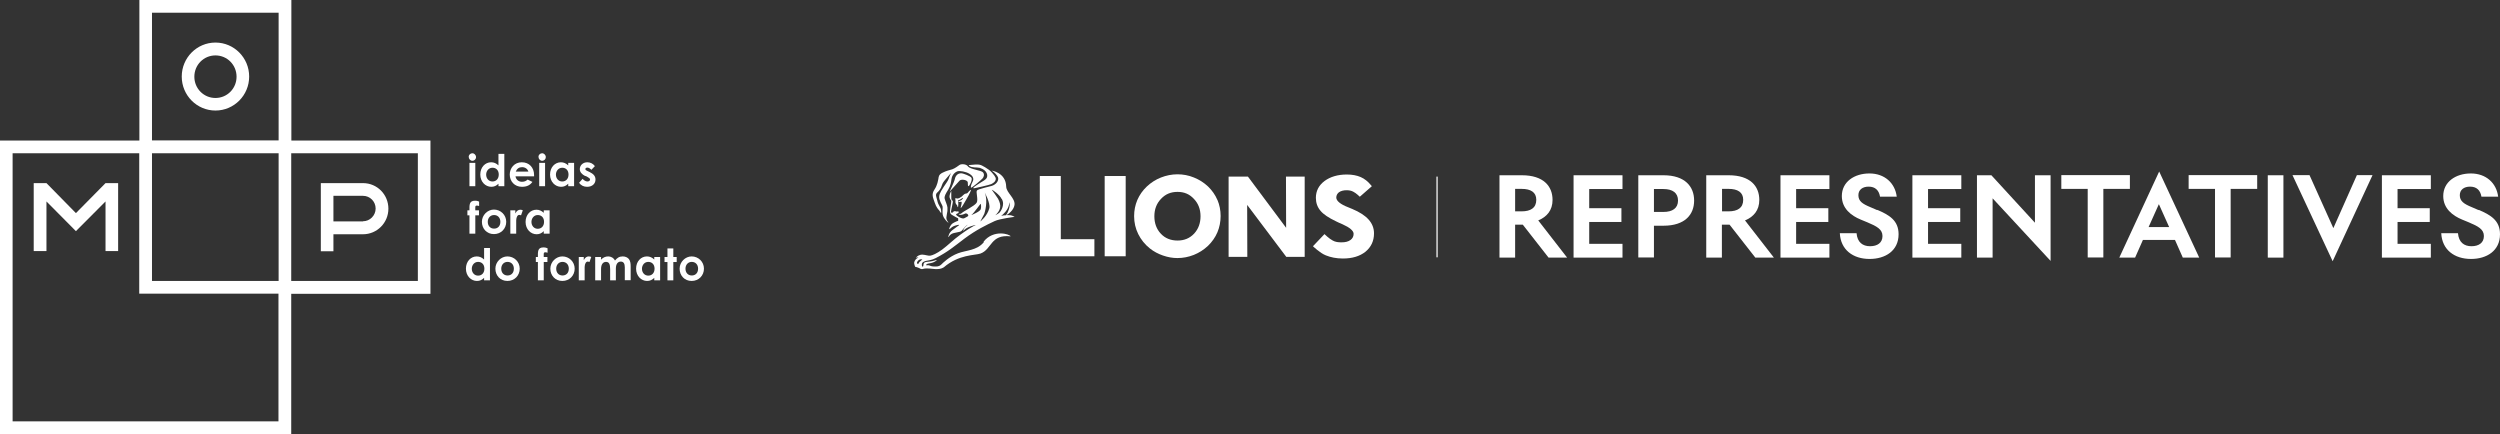<svg width="380" height="66" viewBox="0 0 380 66" fill="none" xmlns="http://www.w3.org/2000/svg">
<rect x="0" y="0" width="380" height="66" fill="#333333" stroke="none"/>
<g clip-path="url(#clip0_3210_1336)">
<path d="M72.358 23.879C72.358 24.194 72.113 24.441 71.801 24.441C71.489 24.441 71.244 24.149 71.244 23.834C71.244 23.52 71.511 23.295 71.801 23.295C72.091 23.295 72.358 23.564 72.358 23.879ZM71.356 24.755H72.247V28.305H71.356V24.755Z" fill="white"/>
<path d="M75.766 27.922C75.454 28.237 75.12 28.394 74.675 28.394C73.784 28.394 73.004 27.631 73.004 26.53C73.004 25.429 73.739 24.665 74.653 24.665C75.076 24.665 75.432 24.823 75.766 25.137V23.385H76.657V28.304H75.766V27.922ZM73.895 26.53C73.895 27.136 74.296 27.586 74.853 27.586C75.41 27.586 75.811 27.181 75.811 26.53C75.811 25.878 75.41 25.496 74.853 25.496C74.296 25.496 73.895 25.968 73.895 26.552" fill="white"/>
<path d="M80.958 27.609C80.579 28.148 80.089 28.395 79.332 28.395C78.218 28.395 77.482 27.564 77.482 26.531C77.482 25.565 78.173 24.666 79.309 24.666C80.445 24.666 81.18 25.475 81.18 26.598C81.18 26.688 81.18 26.71 81.18 26.8H78.351C78.44 27.317 78.841 27.631 79.332 27.631C79.71 27.631 79.955 27.519 80.2 27.294L80.936 27.654L80.958 27.609ZM80.312 26.081C80.2 25.677 79.822 25.407 79.354 25.407C78.908 25.407 78.574 25.632 78.396 26.081H80.312Z" fill="white"/>
<path d="M82.963 23.879C82.963 24.194 82.718 24.441 82.406 24.441C82.094 24.441 81.849 24.149 81.849 23.834C81.849 23.52 82.116 23.295 82.406 23.295C82.695 23.295 82.963 23.564 82.963 23.879ZM81.96 24.755H82.851V28.305H81.96V24.755Z" fill="white"/>
<path d="M86.371 27.923C86.059 28.238 85.725 28.395 85.279 28.395C84.388 28.395 83.608 27.631 83.608 26.531C83.608 25.43 84.344 24.666 85.257 24.666C85.68 24.666 86.037 24.823 86.371 25.138V24.756H87.262V28.305H86.371V27.923ZM84.499 26.531C84.499 27.137 84.9 27.586 85.457 27.586C86.014 27.586 86.415 27.182 86.415 26.531C86.415 25.879 86.014 25.497 85.457 25.497C84.9 25.497 84.499 25.969 84.499 26.553" fill="white"/>
<path d="M88.978 26.778C88.421 26.486 88.131 26.149 88.131 25.699C88.131 25.138 88.599 24.666 89.267 24.666C89.735 24.666 90.136 24.868 90.425 25.25L89.891 25.812C89.69 25.61 89.49 25.475 89.289 25.475C89.111 25.475 88.978 25.542 88.978 25.699C88.978 25.857 89.111 25.902 89.289 25.991L89.624 26.149C90.203 26.441 90.515 26.755 90.515 27.294C90.515 27.923 90.025 28.395 89.245 28.395C88.732 28.395 88.309 28.193 88.019 27.788L88.554 27.182C88.755 27.429 89.067 27.586 89.289 27.586C89.512 27.586 89.69 27.452 89.69 27.294C89.69 27.137 89.534 27.025 89.289 26.89L89 26.733L88.978 26.778Z" fill="white"/>
<path d="M71.044 31.966H71.356C71.356 31.18 71.289 30.506 72.202 30.506C72.492 30.506 72.67 30.573 72.826 30.641V31.315C72.826 31.315 72.626 31.247 72.514 31.247C72.18 31.247 72.247 31.427 72.247 31.966H72.804V32.73H72.247V35.515H71.356V32.73H71.044V31.966Z" fill="white"/>
<path d="M76.947 33.718C76.947 34.751 76.167 35.583 75.076 35.583C73.984 35.583 73.249 34.751 73.249 33.718C73.249 32.685 74.118 31.854 75.076 31.854C76.101 31.854 76.947 32.662 76.947 33.718ZM74.14 33.718C74.14 34.325 74.519 34.751 75.098 34.751C75.677 34.751 76.056 34.347 76.056 33.718C76.056 33.089 75.655 32.685 75.098 32.685C74.541 32.685 74.14 33.111 74.14 33.718Z" fill="white"/>
<path d="M78.351 32.416C78.507 32.057 78.797 31.877 79.086 31.877C79.264 31.877 79.376 31.922 79.465 31.967L79.198 32.731C79.198 32.731 79.042 32.663 78.93 32.663C78.685 32.663 78.485 32.955 78.462 33.472C78.462 33.674 78.462 33.876 78.462 34.078V35.516H77.571V31.967H78.329V32.416H78.351Z" fill="white"/>
<path d="M82.65 35.134C82.338 35.449 82.004 35.606 81.558 35.606C80.667 35.606 79.888 34.842 79.888 33.742C79.888 32.641 80.623 31.877 81.536 31.877C81.96 31.877 82.316 32.034 82.65 32.349V31.967H83.541V35.516H82.65V35.134ZM80.779 33.719C80.779 34.326 81.18 34.775 81.737 34.775C82.294 34.775 82.695 34.37 82.695 33.719C82.695 33.068 82.294 32.686 81.737 32.686C81.18 32.686 80.779 33.157 80.779 33.742" fill="white"/>
<path d="M73.583 42.233C73.271 42.548 72.937 42.705 72.491 42.705C71.6 42.705 70.82 41.941 70.82 40.84C70.82 39.74 71.555 38.976 72.469 38.976C72.892 38.976 73.249 39.133 73.583 39.447V37.695H74.474V42.615H73.583V42.233ZM71.711 40.84C71.711 41.447 72.112 41.896 72.669 41.896C73.226 41.896 73.627 41.492 73.627 40.84C73.627 40.189 73.226 39.807 72.669 39.807C72.112 39.807 71.711 40.279 71.711 40.863" fill="white"/>
<path d="M78.997 40.839C78.997 41.873 78.217 42.704 77.126 42.704C76.034 42.704 75.299 41.873 75.299 40.839C75.299 39.806 76.168 38.975 77.126 38.975C78.15 38.975 78.997 39.783 78.997 40.839ZM76.19 40.839C76.19 41.446 76.569 41.873 77.148 41.873C77.727 41.873 78.106 41.468 78.106 40.839C78.106 40.21 77.705 39.806 77.148 39.806C76.591 39.806 76.19 40.233 76.19 40.839Z" fill="white"/>
<path d="M81.447 39.066H81.759C81.759 38.279 81.692 37.605 82.606 37.605C82.895 37.605 83.073 37.673 83.23 37.74V38.414C83.23 38.414 83.029 38.347 82.918 38.347C82.583 38.347 82.65 38.526 82.65 39.066H83.207V39.829H82.65V42.615H81.759V39.829H81.447V39.066Z" fill="white"/>
<path d="M87.35 40.839C87.35 41.873 86.571 42.704 85.479 42.704C84.388 42.704 83.652 41.873 83.652 40.839C83.652 39.806 84.521 38.975 85.479 38.975C86.504 38.975 87.35 39.783 87.35 40.839ZM84.543 40.839C84.543 41.446 84.922 41.873 85.501 41.873C86.081 41.873 86.459 41.468 86.459 40.839C86.459 40.21 86.058 39.806 85.501 39.806C84.945 39.806 84.543 40.233 84.543 40.839Z" fill="white"/>
<path d="M88.754 39.514C88.91 39.154 89.2 38.975 89.49 38.975C89.668 38.975 89.779 39.02 89.868 39.065L89.601 39.828C89.601 39.828 89.445 39.761 89.334 39.761C89.088 39.761 88.888 40.053 88.866 40.57C88.866 40.772 88.866 40.974 88.866 41.176V42.614H87.975V39.065H88.732V39.514H88.754Z" fill="white"/>
<path d="M93.633 42.614H92.742V40.907C92.742 40.21 92.608 39.806 92.118 39.806C91.673 39.806 91.361 40.165 91.361 40.884V42.614H90.47V39.065H91.361V39.469C91.65 39.132 92.051 38.975 92.452 38.975C92.853 38.975 93.254 39.177 93.477 39.604C93.811 39.199 94.123 38.975 94.658 38.975C95.059 38.975 95.393 39.132 95.594 39.379C95.816 39.671 95.861 40.053 95.861 40.525V42.591H94.97V40.637C94.97 40.053 94.769 39.761 94.368 39.761C93.923 39.761 93.611 40.098 93.611 40.839V42.591L93.633 42.614Z" fill="white"/>
<path d="M99.448 42.232C99.136 42.546 98.802 42.704 98.356 42.704C97.465 42.704 96.686 41.94 96.686 40.839C96.686 39.738 97.421 38.975 98.334 38.975C98.757 38.975 99.114 39.132 99.448 39.446V39.065H100.339V42.614H99.448V42.232ZM97.577 40.839C97.577 41.446 97.978 41.895 98.535 41.895C99.091 41.895 99.493 41.491 99.493 40.839C99.493 40.188 99.091 39.806 98.535 39.806C97.978 39.806 97.577 40.278 97.577 40.862" fill="white"/>
<path d="M101.453 37.762H102.344V39.065H102.857V39.828H102.344V42.614H101.453V39.828H101.008V39.065H101.453V37.762Z" fill="white"/>
<path d="M107 40.839C107 41.873 106.22 42.704 105.129 42.704C104.037 42.704 103.302 41.873 103.302 40.839C103.302 39.806 104.171 38.975 105.129 38.975C106.153 38.975 107 39.783 107 40.839ZM104.193 40.839C104.193 41.446 104.572 41.873 105.151 41.873C105.73 41.873 106.109 41.468 106.109 40.839C106.109 40.21 105.708 39.806 105.151 39.806C104.594 39.806 104.193 40.233 104.193 40.839Z" fill="white"/>
<path d="M32.749 6.469C29.92 6.469 27.625 8.783 27.625 11.636C27.625 14.489 29.92 16.802 32.749 16.802C35.578 16.802 37.873 14.489 37.873 11.636C37.873 8.783 35.578 6.469 32.749 6.469ZM32.749 14.893C30.967 14.893 29.541 13.455 29.541 11.658C29.541 9.861 30.967 8.423 32.749 8.423C34.531 8.423 35.957 9.861 35.957 11.658C35.957 13.455 34.531 14.893 32.749 14.893Z" fill="white"/>
<path d="M11.54 32.394L7.062 27.834H5.124V38.167H7.062V30.62L11.54 35.135L16.04 30.62V38.167H17.956V27.834H16.04L11.54 32.394Z" fill="white"/>
<path d="M55.182 27.834H48.766V38.19H50.681V35.607H55.182C57.298 35.607 59.036 33.877 59.036 31.72C59.036 29.564 57.32 27.834 55.182 27.834ZM55.182 33.652H50.681V29.766H55.182C56.251 29.766 57.097 30.642 57.097 31.698C57.097 32.754 56.229 33.63 55.182 33.63" fill="white"/>
<path d="M65.452 21.363H44.288V0H21.186V21.363H0V66H44.266V44.659H65.43V21.363H65.452ZM23.102 1.932H42.35V21.341H23.102V1.932ZM23.102 23.295H42.35V42.705H23.102V23.295ZM42.35 64.046H1.916V23.295H21.164V44.636H42.328V64.046H42.35ZM44.266 23.295H63.514V42.705H44.266V23.295Z" fill="white"/>
</g>
<g clip-path="url(#clip1_3210_1336)">
<path d="M218.525 26.844H218.339V39.111H218.525V26.844Z" fill="white"/>
<path d="M166.348 38.953H158.048V26.754H161.242V36.358H166.348V38.953Z" fill="white"/>
<path d="M171.104 26.754H167.91V38.953H171.104V26.754Z" fill="white"/>
<path d="M185.045 30.395C184.719 29.621 184.229 28.938 183.623 28.346C182.994 27.755 182.271 27.299 181.478 26.981C179.87 26.321 178.074 26.343 176.466 26.981C175.65 27.299 174.927 27.777 174.321 28.346C173.691 28.938 173.202 29.643 172.875 30.395C172.549 31.168 172.386 31.988 172.386 32.853C172.386 33.831 172.596 34.742 173.015 35.584C173.435 36.426 174.018 37.154 174.787 37.769C175.393 38.247 176.046 38.588 176.769 38.838C177.492 39.089 178.214 39.225 178.96 39.225C179.823 39.225 180.639 39.066 181.455 38.747C182.248 38.429 182.97 37.974 183.623 37.359C184.229 36.767 184.719 36.084 185.045 35.311C185.372 34.537 185.535 33.695 185.535 32.83C185.535 31.965 185.372 31.146 185.045 30.372V30.395ZM181.502 35.516C180.826 36.221 180.01 36.562 178.984 36.562C177.958 36.562 177.095 36.221 176.442 35.516C175.79 34.833 175.463 33.922 175.463 32.875C175.463 31.828 175.79 30.941 176.466 30.235C177.142 29.507 177.958 29.166 178.984 29.166C180.01 29.166 180.802 29.507 181.478 30.235C182.154 30.941 182.481 31.828 182.481 32.875C182.481 33.922 182.154 34.81 181.502 35.516Z" fill="white"/>
<path d="M189.592 39.043H186.748V26.844H189.686L195.491 34.627L195.468 26.844H198.312V39.043H195.514L189.569 31.145L189.592 39.043Z" fill="white"/>
<path d="M206.704 29.894L208.523 28.301L208.383 28.141C207.94 27.595 207.404 27.163 206.821 26.912C206.238 26.662 205.539 26.525 204.723 26.525C203.347 26.525 202.205 26.867 201.342 27.504C200.456 28.164 200.013 29.029 200.013 30.076C200.013 30.827 200.246 31.487 200.713 32.033C201.156 32.579 201.948 33.103 203.091 33.649C203.324 33.763 203.65 33.922 204.047 34.082C205.166 34.582 205.749 35.083 205.749 35.538C205.749 35.948 205.585 36.244 205.282 36.471C204.956 36.722 204.49 36.836 203.907 36.836C203.417 36.836 202.974 36.79 202.578 36.562C202.065 36.312 201.342 35.606 201.319 35.584L199.57 37.427C199.57 37.427 200.643 38.474 201.529 38.816C202.251 39.111 203.114 39.294 204.117 39.294C205.539 39.294 206.681 38.952 207.544 38.269C208.406 37.564 208.849 36.631 208.849 35.47C208.849 34.673 208.57 33.968 208.01 33.353C207.474 32.761 206.635 32.215 205.539 31.76C205.399 31.692 205.189 31.623 204.933 31.51C203.744 31.055 203.114 30.531 203.114 30.03C203.114 29.712 203.254 29.439 203.51 29.234C203.79 29.029 204.187 28.915 204.676 28.915C205.072 28.915 205.422 28.983 205.702 29.143C206.098 29.325 206.681 29.894 206.681 29.894H206.704Z" fill="white"/>
<path d="M142.754 31.987C142.754 31.987 143.104 32.487 143.057 32.419C143.034 32.351 143.15 31.987 142.894 31.509C142.637 31.053 142.544 30.871 142.451 30.416C142.334 29.961 142.125 29.574 142.451 29.278C142.801 28.982 143.057 28.573 143.174 28.14C143.29 27.708 143.64 27.366 144.06 26.866C144.456 26.388 144.549 26.319 144.549 26.319C144.456 26.456 144.269 26.957 144.176 27.23C144.083 27.503 143.64 28.095 143.453 28.391C143.267 28.709 142.801 29.301 142.754 29.87C142.707 30.439 143.197 31.099 143.267 31.349C143.337 31.6 143.174 32.305 143.337 32.783C143.5 33.284 143.99 33.739 144.083 33.807C144.176 33.876 144.153 33.807 144.13 33.762C144.106 33.739 144.036 33.671 143.92 33.443C143.803 33.216 143.85 32.943 143.92 32.578C144.013 32.214 144.036 31.918 144.013 31.554C143.99 31.19 143.687 30.576 143.593 30.211C143.5 29.847 143.733 29.46 144.13 28.823C144.503 28.186 144.573 27.64 144.619 27.253C144.666 26.866 144.899 26.297 145.505 26.046C145.855 25.91 146.834 26.092 147.347 26.41C147.72 26.638 147.883 26.866 147.93 27.116C148 27.412 147.813 27.617 147.697 27.913C147.58 28.209 147.51 28.527 147.627 28.527C147.743 28.527 149.072 27.435 149.352 27.116C149.492 26.957 149.702 26.547 149.422 26.206C149.189 25.887 147.464 25.75 147.137 25.295C146.834 24.886 146.088 24.908 145.855 25.068C145.645 25.204 145.202 25.568 144.759 25.728C144.316 25.864 143.85 25.955 143.267 26.251C142.661 26.547 142.684 26.888 142.637 27.162C142.568 27.412 142.521 28.095 142.031 28.823C141.542 29.551 141.821 30.052 142.078 30.803C142.311 31.531 142.661 31.895 142.777 31.987H142.754ZM146.018 31.6C146.018 31.6 146.088 31.6 146.158 31.509C146.228 31.418 146.508 30.985 146.927 30.234C147.37 29.506 147.627 28.869 147.603 28.846C147.58 28.846 147.51 28.891 147.44 28.937C147.37 28.982 147.23 29.119 147.114 29.278C146.997 29.415 146.904 29.415 146.741 29.438C146.578 29.46 146.321 29.756 146.158 29.893C145.995 30.006 145.785 30.143 145.598 30.166C145.389 30.211 145.342 30.098 145.272 30.12C145.179 30.12 145.179 30.28 145.225 30.393C145.249 30.484 145.225 30.53 145.225 30.712C145.225 30.894 145.342 31.076 145.435 31.167C145.552 31.258 145.505 31.418 145.575 31.486C145.645 31.531 145.668 31.167 145.668 30.962C145.668 30.758 145.622 30.53 145.622 30.484C145.622 30.439 145.808 30.393 145.901 30.348C145.995 30.302 146.205 30.143 146.298 30.098C146.391 30.052 146.414 30.098 146.368 30.143C146.344 30.211 146.274 30.28 146.158 30.393C146.041 30.484 145.762 30.576 145.715 30.576C145.645 30.576 145.668 30.621 145.715 30.666C145.785 30.712 145.925 30.712 146.065 30.666C146.205 30.621 146.181 30.803 146.158 30.985C146.135 31.167 146.018 31.509 146.018 31.577V31.6ZM149.538 36.812C148.513 38.086 146.811 38.041 145.622 38.496C144.246 39.019 143.314 39.975 143.08 40.203C142.661 40.612 142.125 40.499 141.845 40.499C141.565 40.499 141.285 40.339 141.169 40.317C141.052 40.317 140.772 40.317 140.772 40.317C140.772 40.317 140.772 40.18 140.889 40.135C140.982 40.066 141.192 40.044 141.542 39.975C141.891 39.907 142.171 39.725 142.311 39.634C142.451 39.543 142.358 39.52 142.264 39.543C142.171 39.543 141.891 39.679 141.378 39.748C140.866 39.816 140.726 39.793 140.516 39.907C140.329 40.044 140.376 40.362 140.329 40.453C140.283 40.544 140.259 40.567 140.189 40.499C140.119 40.453 140.096 40.226 140.143 40.044C140.189 39.861 140.493 39.725 140.749 39.657C141.029 39.588 141.612 39.566 142.241 39.224C144.13 38.245 144.946 37.517 146.601 36.265C148.373 34.945 149.935 34.194 151.194 33.602C151.963 33.238 154.225 32.965 154.225 32.965C154.225 32.965 153.898 32.76 153.572 32.715C153.362 32.715 153.176 32.692 152.989 32.692C153.292 32.533 154.085 31.941 154.201 31.167C154.365 30.143 152.966 29.301 152.942 28.368C152.896 26.206 150.681 25.91 150.774 25.955C151.194 26.206 151.613 26.684 151.707 26.98C151.847 27.48 151.404 28.049 150.751 28.254C150.448 28.345 148.722 28.732 148.513 28.937C148.28 29.164 148.746 30.348 148.443 30.826C148.14 31.304 146.438 32.123 146.228 32.351C146.018 32.578 145.808 32.51 145.738 32.51C145.668 32.51 145.738 32.601 145.925 32.647C146.135 32.692 146.484 32.578 146.694 32.465C146.904 32.351 147.184 32.601 147.184 32.738C147.184 32.897 146.974 32.943 146.578 33.17C146.274 33.352 145.412 32.829 145.342 32.647C145.272 32.465 145.528 32.533 145.692 32.328C145.855 32.146 145.575 32.1 145.482 32.146C145.389 32.169 145.319 32.146 145.225 32.1C145.132 32.078 144.992 32.1 144.922 32.169C144.852 32.237 144.922 32.305 144.689 32.328C144.456 32.351 144.573 32.078 144.619 31.782C144.666 31.486 144.876 30.689 144.829 30.576C144.782 30.462 144.782 30.507 144.689 30.416C144.596 30.325 144.596 30.143 144.596 29.847C144.596 29.551 144.596 29.028 144.596 29.028C144.596 29.028 144.409 29.278 144.339 29.733C144.269 30.189 144.573 30.439 144.596 30.507C144.596 30.576 144.596 30.735 144.456 31.554C144.316 32.351 144.479 32.51 144.666 32.647C144.852 32.783 145.645 33.193 145.645 33.193V33.557C145.645 33.557 145.225 33.694 144.852 33.921C144.479 34.149 144.339 34.581 144.293 34.718C144.269 34.854 144.339 34.831 144.339 34.831C144.339 34.831 144.433 34.74 144.712 34.513C145.016 34.285 145.645 34.172 145.738 34.172C145.808 34.172 145.832 34.172 145.738 34.263C145.645 34.331 145.365 34.513 144.806 34.945C144.246 35.355 144.153 35.879 144.153 35.992C144.153 36.106 144.223 35.992 144.223 35.992C144.223 35.992 144.293 35.81 144.503 35.651C144.689 35.469 145.132 35.378 145.622 35.287C146.111 35.218 146.181 35.082 146.344 34.877C146.484 34.672 146.904 34.263 146.997 34.194C147.09 34.149 147.114 34.194 147.044 34.194C146.997 34.24 146.974 34.263 146.694 34.536C146.438 34.809 146.391 35.127 146.391 35.127C146.391 35.127 146.531 34.945 146.857 34.718C147.184 34.49 147.953 34.263 148.14 34.217C148.349 34.172 148.326 34.217 148.28 34.217C148.233 34.24 148.21 34.263 148 34.354C147.767 34.467 146.997 34.923 145.971 35.674C144.922 36.425 144.06 37.312 143.22 37.927C142.381 38.541 141.728 38.815 141.402 38.86C141.075 38.906 140.679 38.723 140.189 38.701C139.7 38.701 139.373 38.996 139.327 39.065C139.28 39.133 139.28 39.201 139.327 39.201C139.373 39.201 139.443 39.11 139.513 39.11C139.583 39.11 139.583 39.156 139.583 39.156C139.583 39.156 139.537 39.156 139.42 39.247C139.28 39.315 139.07 39.52 138.977 39.816C138.884 40.112 139.117 40.567 139.117 40.567C139.117 40.567 139.28 40.567 139.49 40.658C139.7 40.749 139.84 40.794 139.933 40.863C140.026 40.908 140.143 40.931 140.353 40.863C140.562 40.794 140.982 40.794 141.285 40.817C141.588 40.817 142.731 41.113 143.453 40.635C145.762 38.655 148.163 38.837 149.026 38.541C150.797 37.904 150.518 35.583 153.618 35.924C153.479 35.583 151.031 34.831 149.515 36.721L149.538 36.812ZM153.455 30.735C153.595 31.372 153.222 32.305 152.919 32.715C152.663 32.715 152.406 32.76 152.173 32.806C152.336 32.715 152.453 32.578 152.616 32.419C153.315 31.736 153.409 31.031 153.455 30.735ZM152.266 30.234C152.826 31.167 152.056 32.214 151.893 32.351C151.753 32.465 151.474 32.624 151.287 32.715C151.613 32.419 151.917 32.055 152.01 31.6C152.103 31.145 151.963 30.712 151.707 30.211C151.66 30.12 150.821 28.914 150.751 28.846C150.891 28.846 151.963 29.62 152.243 30.234H152.266ZM149.678 29.255C149.678 29.255 150.564 30.894 150.378 31.645C150.075 32.851 149.002 33.671 149.002 33.671C149.002 33.671 149.515 32.692 149.608 32.51C149.678 32.328 150.215 30.553 149.678 29.255ZM147.673 32.647C148.023 32.442 149.049 30.894 149.072 30.985C149.119 31.076 149.165 31.509 149.072 31.805C148.932 32.191 147.697 32.669 147.697 32.669L147.673 32.647ZM139.583 40.089C139.513 40.226 139.327 39.998 139.397 39.861C139.397 39.816 139.653 39.315 140.166 39.429C140.306 39.452 139.77 39.657 139.583 40.112V40.089ZM149.002 25.546C150.028 25.864 150.261 26.729 149.912 27.139C149.725 27.366 149.492 27.48 148.979 27.799C148.466 28.117 148.256 28.277 148.093 28.391C147.93 28.504 147.837 28.686 148.186 28.595C148.233 28.595 150.401 28.117 150.681 27.981C151.147 27.73 151.287 27.571 151.357 27.253C151.427 26.934 150.937 26.433 150.704 26.16C150.238 25.637 149.142 25.09 149.096 25.09C148.536 24.908 147.86 25.068 147.3 25.09C147.23 25.09 147.254 25.181 147.3 25.204C147.79 25.546 148.396 25.386 149.002 25.523V25.546ZM147.044 27.571C147.184 27.753 147.044 28.299 147.207 28.299C147.347 28.299 147.837 27.366 147.673 27.048C147.51 26.729 146.368 26.365 146.181 26.342C145.412 26.297 145.179 26.911 145.085 27.389C145.039 27.617 144.316 29.187 144.339 29.142L145.855 27.457C146.111 27.207 146.857 27.321 147.044 27.594V27.571Z" fill="white"/>
<path d="M233.819 33.512L238.203 39.157H235.381L231.465 34.149H230.299V39.157H227.921V26.639H231.325C234.612 26.639 235.988 28.3 235.988 30.394C235.988 31.964 235.125 32.966 233.796 33.512H233.819ZM230.299 28.71V32.124H231.301C232.654 32.124 233.516 31.6 233.516 30.371C233.516 29.21 232.654 28.71 231.301 28.71H230.299Z" fill="white"/>
<path d="M241.56 33.717V37.063H246.619V39.157H239.182V26.639H246.619V28.733H241.56V31.646H246.456V33.74H241.56V33.717Z" fill="white"/>
<path d="M251.399 34.286V39.134H249.021V26.639H252.844C256.131 26.639 257.507 28.368 257.507 30.485C257.507 32.602 256.131 34.309 252.844 34.309H251.399V34.286ZM251.399 32.215H252.844C254.22 32.215 255.059 31.646 255.059 30.485C255.059 29.324 254.243 28.733 252.844 28.733H251.399V32.215Z" fill="white"/>
<path d="M265.247 33.512L269.63 39.157H266.809L262.892 34.149H261.727V39.157H259.349V26.639H262.753C266.04 26.639 267.415 28.3 267.415 30.394C267.415 31.964 266.553 32.966 265.224 33.512H265.247ZM261.75 28.71V32.124H262.753C264.105 32.124 264.967 31.6 264.967 30.371C264.967 29.21 264.105 28.71 262.753 28.71H261.75Z" fill="white"/>
<path d="M273.011 33.717V37.063H278.07V39.157H270.633V26.639H278.07V28.733H273.011V31.646H277.907V33.74H273.011V33.717Z" fill="white"/>
<path d="M285.344 31.896C287.139 32.67 288.585 33.489 288.585 35.606C288.585 38.132 286.556 39.361 284.178 39.361C281.637 39.361 279.772 37.95 279.655 35.446H282.197C282.313 36.835 283.129 37.426 284.248 37.426C285.367 37.426 286.137 36.903 286.137 35.879C286.137 34.855 285.274 34.399 283.875 33.808L282.826 33.375C281.381 32.783 279.958 31.691 279.958 29.802C279.958 27.64 281.847 26.365 284.155 26.365C286.463 26.365 288.048 27.822 288.305 29.893H285.764C285.6 28.914 285.018 28.368 284.038 28.368C283.106 28.368 282.476 28.846 282.476 29.665C282.476 30.576 283.082 30.985 284.295 31.486L285.344 31.941V31.896Z" fill="white"/>
<path d="M293.062 33.717V37.063H298.121V39.157H290.684V26.639H298.121V28.733H293.062V31.646H297.958V33.74H293.062V33.717Z" fill="white"/>
<path d="M311.689 39.657L302.876 30.144V39.157H300.498V26.639H302.69L309.311 33.853V26.639H311.689V39.657Z" fill="white"/>
<path d="M317.331 28.711H313.321V26.617H323.743V28.711H319.709V39.135H317.331V28.711Z" fill="white"/>
<path d="M322.134 39.157L328.196 26.07L334.281 39.157H331.786L330.597 36.471H325.724L324.535 39.157H322.134ZM329.711 34.514L328.149 31.032L326.587 34.514H329.711Z" fill="white"/>
<path d="M336.682 28.711H332.672V26.617H343.093V28.711H339.06V39.135H336.682V28.711Z" fill="white"/>
<path d="M344.702 39.157V26.639H347.08V39.157H344.702Z" fill="white"/>
<path d="M354.681 34.651L358.248 26.617H360.626L354.564 39.704L348.456 26.617H351.044L354.658 34.651H354.681Z" fill="white"/>
<path d="M364.427 33.717V37.063H369.486V39.157H362.049V26.639H369.486V28.733H364.427V31.646H369.323V33.74H364.427V33.717Z" fill="white"/>
<path d="M376.759 31.896C378.554 32.67 380 33.489 380 35.606C380 38.132 377.971 39.361 375.593 39.361C373.052 39.361 371.187 37.95 371.07 35.446H373.612C373.728 36.835 374.544 37.426 375.663 37.426C376.782 37.426 377.552 36.903 377.552 35.879C377.552 34.855 376.689 34.399 375.29 33.808L374.241 33.375C372.796 32.783 371.373 31.691 371.373 29.802C371.373 27.64 373.262 26.365 375.57 26.365C377.878 26.365 379.463 27.822 379.72 29.893H377.179C377.015 28.914 376.433 28.368 375.453 28.368C374.521 28.368 373.891 28.846 373.891 29.665C373.891 30.576 374.498 30.985 375.71 31.486L376.759 31.941V31.896Z" fill="white"/>
</g>
<defs>
<clipPath id="clip0_3210_1336">
<rect width="107" height="66" fill="white"/>
</clipPath>
<clipPath id="clip1_3210_1336">
<rect width="241" height="16" fill="white" transform="translate(139 25)"/>
</clipPath>
</defs>
</svg>
